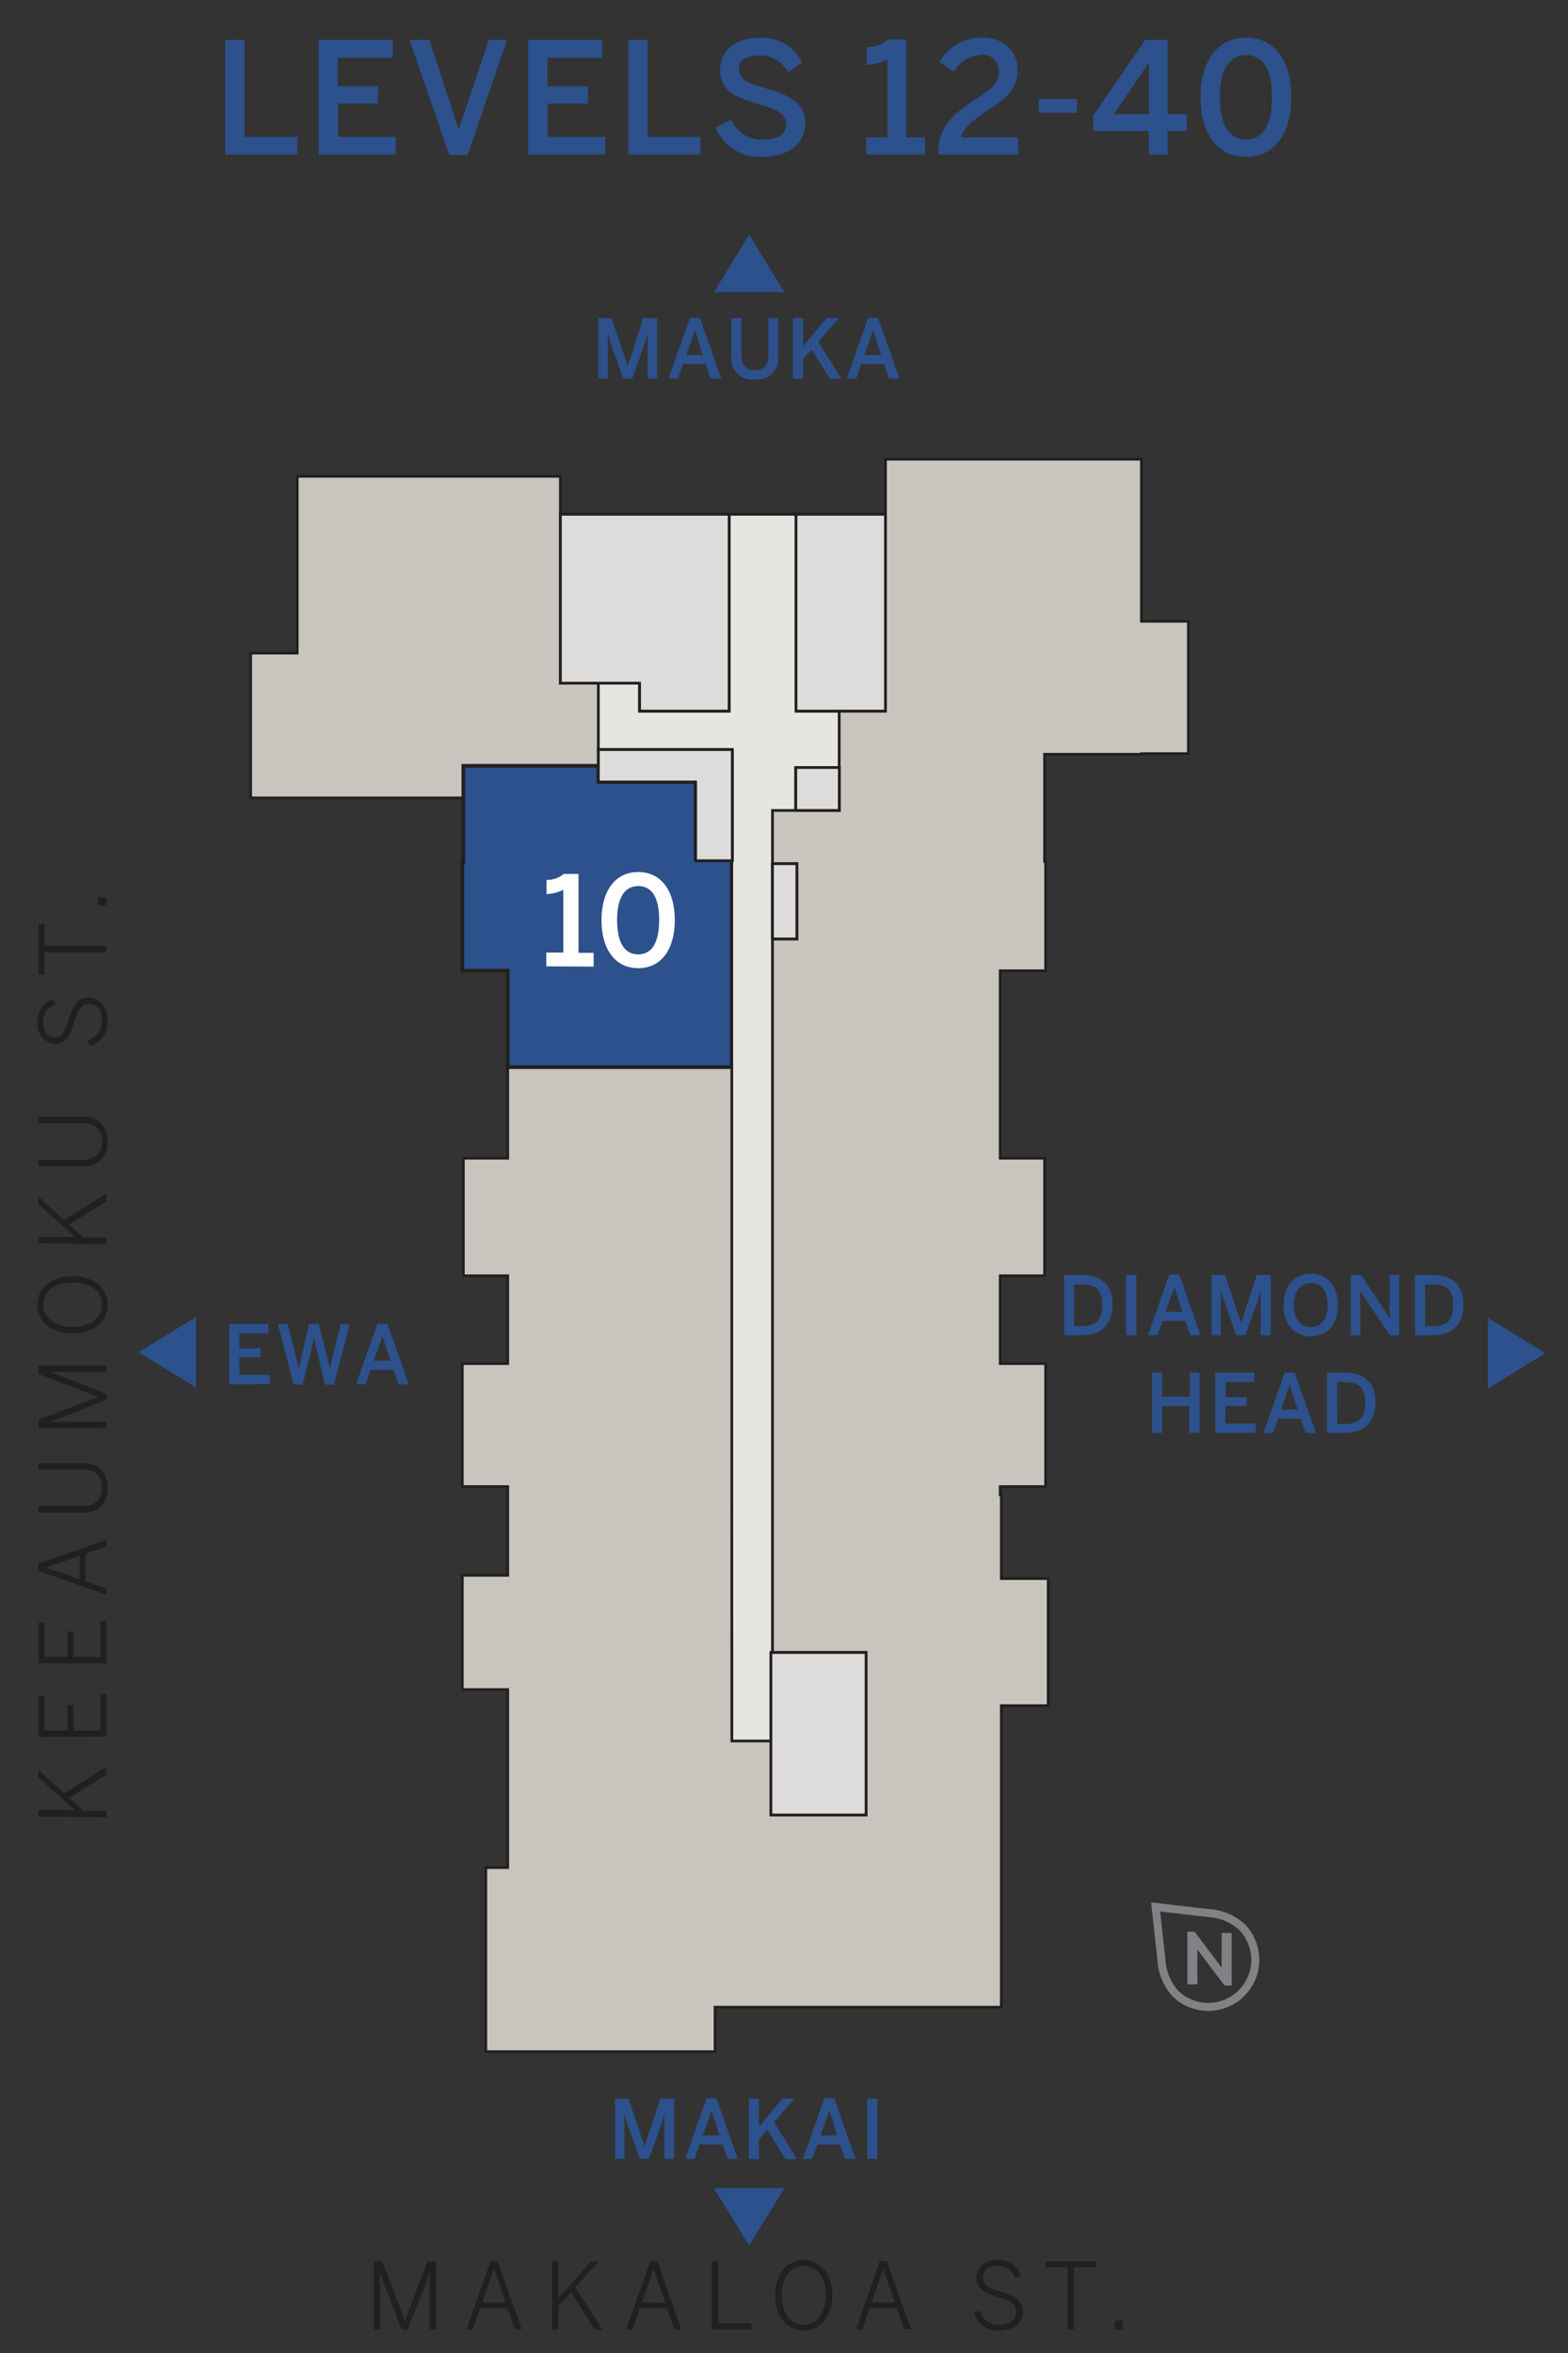 <svg xmlns="http://www.w3.org/2000/svg" width="200" height="300" viewBox="0 0 200 300"><rect x="0" y="0" width="200" height="300" fill="#333333" stroke="none"/><title>A6-Keymap-01</title><polygon points="145.59 79.21 145.59 58.55 112.94 58.55 112.94 65.57 109.6 65.57 101.53 65.57 93 65.57 81.58 65.57 74.66 65.57 71.48 65.57 71.48 65.57 71.48 60.73 37.91 60.73 37.91 83.27 31.97 83.27 31.97 101.73 37.91 101.73 39.84 101.73 59.1 101.73 59.1 109.84 58.97 109.84 58.97 123.77 64.76 123.77 64.76 136.06 64.76 147.67 59.1 147.67 59.1 162.66 64.76 162.66 64.76 163.32 64.76 163.32 64.76 173.85 58.97 173.85 58.97 189.54 64.76 189.54 64.76 190.59 64.76 200.85 58.97 200.85 58.97 215.42 64.76 215.42 64.76 230.61 64.76 238.11 61.96 238.11 61.96 261.58 91.21 261.58 91.21 255.91 127.72 255.91 127.72 221.97 127.72 217.47 133.7 217.47 133.7 201.26 127.72 201.26 127.72 190.59 127.58 190.59 127.58 189.54 133.37 189.54 133.37 173.85 127.58 173.85 127.58 163.32 127.58 163.32 127.58 162.66 133.24 162.66 133.24 147.67 127.58 147.67 127.58 136.06 127.58 123.77 133.37 123.77 133.37 109.84 133.24 109.84 133.24 96.17 145.59 96.17 145.59 96.09 151.58 96.09 151.58 79.21 145.59 79.21" fill="#c8c5be" stroke="#231f20" stroke-miterlimit="10" stroke-width="0.35"/><path d="M28.73,19.7V5.08H31.2V17.45h6.74V19.7Z" fill="#2c518c"/><path d="M40.64,19.7V5.08h9.45V7.37h-7V11h5.12V13.2H43.11v4.25h7.37V19.7Z" fill="#2c518c"/><path d="M57.31,19.76,52.24,5.08h2.51l3.77,11.4h0l3.83-11.4h2.33L59.65,19.76Z" fill="#2c518c"/><path d="M67.37,19.7V5.08h9.45V7.37h-7V11H75V13.2H69.84v4.25h7.37V19.7Z" fill="#2c518c"/><path d="M80.13,19.7V5.08H82.6V17.45h6.74V19.7Z" fill="#2c518c"/><path d="M91.27,16.26l2-1a4.24,4.24,0,0,0,4,2.55c1.78,0,3-.57,3-1.9s-.91-1.86-3.32-2.57c-2.83-.83-5.1-1.6-5.1-4.39,0-2.49,2-4.13,5-4.13a5.76,5.76,0,0,1,5.47,3.14l-1.8,1.25a4,4,0,0,0-3.7-2.13c-1.62,0-2.55.59-2.55,1.66,0,1.36,1,1.82,3.44,2.53,2.77.81,5,1.72,5,4.47,0,2.39-2,4.27-5.51,4.27A6.06,6.06,0,0,1,91.27,16.26Z" fill="#2c518c"/><path d="M110.5,19.7V17.53h2.69V7.59a6.32,6.32,0,0,1-2.65.67V6a4.1,4.1,0,0,0,2.73-.95h2.33V17.53H118V19.7Z" fill="#2c518c"/><path d="M119.68,19.7v-.32c0-2.11.73-4.15,4.58-6.62,2.23-1.44,3.12-2.13,3.12-3.64A2,2,0,0,0,125.1,7a4.28,4.28,0,0,0-3.44,2.15l-1.84-1.26a6.19,6.19,0,0,1,5.39-3.1c2.87,0,4.58,1.66,4.58,4.15,0,1.78-.65,3.12-3.46,4.9-2.33,1.48-3.52,2.63-3.77,3.68h7.31V19.7Z" fill="#2c518c"/><path d="M132.48,14.37V12.63h4.88v1.74Z" fill="#2c518c"/><path d="M146.53,19.7v-3h-7.11V14.76l6.66-9.68h2.84v9.48h2.47V16.7h-2.47v3Zm-4.45-5.14h4.45V8h0Z" fill="#2c518c"/><path d="M153.13,12.39c0-4.56,2.13-7.59,5.81-7.59s5.77,3,5.77,7.59S162.61,20,158.94,20,153.13,17,153.13,12.39Zm9.11,0c0-3.66-1.25-5.37-3.3-5.37s-3.34,1.72-3.34,5.37,1.26,5.41,3.34,5.41S162.24,16,162.24,12.39Z" fill="#2c518c"/><polygon points="88.73 109.48 88.73 99.7 76.32 99.7 76.32 97.64 59.1 97.64 59.1 109.84 58.97 109.84 58.97 123.77 64.76 123.77 64.76 136.06 93.34 136.06 93.34 109.48 88.73 109.48" fill="#2c518c" stroke="#231f20" stroke-miterlimit="10" stroke-width="0.47"/><path d="M69.68,123.21v-1.76h2.17v-8a5.11,5.11,0,0,1-2.14.54v-1.8a3.31,3.31,0,0,0,2.2-.77h1.88v10.06h1.93v1.76Z" fill="#fff"/><path d="M76.72,117.31c0-3.69,1.72-6.13,4.69-6.13s4.66,2.44,4.66,6.13-1.69,6.13-4.66,6.13S76.72,121,76.72,117.31Zm7.36,0c0-3-1-4.34-2.67-4.34s-2.7,1.39-2.7,4.34,1,4.37,2.7,4.37S84.07,120.26,84.07,117.31Z" fill="#fff"/><rect x="81.58" y="65.57" width="11.41" height="25.09" fill="#c8c5be" stroke="#231f20" stroke-miterlimit="10" stroke-width="0.35"/><rect x="76.32" y="95.57" width="17.09" height="4.13" fill="#c8c5be" stroke="#231f20" stroke-miterlimit="10" stroke-width="0.35"/><rect x="88.74" y="99.7" width="4.67" height="10.04" fill="#c8c5be" stroke="#231f20" stroke-miterlimit="10" stroke-width="0.35"/><rect x="101.5" y="97.86" width="5.55" height="5.47" fill="#c8c5be" stroke="#231f20" stroke-miterlimit="10" stroke-width="0.35"/><rect x="98.53" y="110.12" width="3.11" height="9.59" fill="#c8c5be" stroke="#231f20" stroke-miterlimit="10" stroke-width="0.35"/><rect x="98.33" y="210.69" width="12.14" height="20.71" fill="#c8c5be" stroke="#231f20" stroke-miterlimit="10" stroke-width="0.35"/><rect x="71.48" y="65.57" width="10.1" height="21.53" fill="#c8c5be" stroke="#231f20" stroke-miterlimit="10" stroke-width="0.35"/><rect x="101.53" y="65.57" width="11.41" height="25.09" fill="#c8c5be" stroke="#231f20" stroke-miterlimit="10" stroke-width="0.35"/><line x1="93" y1="77.42" x2="81.58" y2="77.42" fill="#c8c5be" stroke="#231f20" stroke-miterlimit="10" stroke-width="0.35"/><line x1="112.94" y1="77.42" x2="101.53" y2="77.42" fill="#c8c5be" stroke="#231f20" stroke-miterlimit="10" stroke-width="0.35"/><polygon points="101.53 65.57 93 65.57 93 77.42 93 90.66 81.58 90.66 81.58 87.1 76.32 87.1 76.32 95.57 93.41 95.57 93.41 99.7 93.41 109.74 93.34 109.74 93.34 136.06 93.34 163.32 93.34 163.32 93.34 190.59 93.35 221.97 98.33 221.97 98.33 210.69 98.53 210.69 98.53 190.59 98.53 163.32 98.53 163.32 98.53 136.06 98.53 119.71 98.53 110.12 98.53 103.33 101.5 103.33 101.5 97.86 107.04 97.86 107.04 96.17 107.04 90.66 101.53 90.66 101.53 77.42 101.53 65.57" fill="#e5e5e1" stroke="#231f20" stroke-miterlimit="10" stroke-width="0.35"/><polygon points="76.32 95.57 76.32 99.7 88.73 99.7 88.73 109.74 93.41 109.74 93.41 99.7 93.41 95.57 76.32 95.57" fill="#dddcdb" stroke="#231f20" stroke-miterlimit="10" stroke-width="0.35"/><rect x="101.5" y="97.86" width="5.55" height="5.47" fill="#dddcdb" stroke="#231f20" stroke-miterlimit="10" stroke-width="0.35"/><rect x="98.53" y="110.12" width="3.11" height="9.59" fill="#dddcdb" stroke="#231f20" stroke-miterlimit="10" stroke-width="0.35"/><rect x="98.33" y="210.69" width="12.14" height="20.71" fill="#dddcdb" stroke="#231f20" stroke-miterlimit="10" stroke-width="0.35"/><polygon points="81.58 65.57 71.48 65.57 71.48 87.1 81.58 87.1 81.58 90.66 93 90.66 93 65.57 81.58 65.57" fill="#dddcdb" stroke="#231f20" stroke-miterlimit="10" stroke-width="0.35"/><rect x="101.53" y="65.57" width="11.41" height="25.09" fill="#dddcdb" stroke="#231f20" stroke-miterlimit="10" stroke-width="0.35"/><path d="M29.24,176.49V168.8h5V170H30.54v1.91h2.69v1.15H30.54v2.23h3.88v1.18Z" fill="#2c518c"/><path d="M37.44,176.49l-2-7.69H36.7l1,4c.16.61.3,1.18.41,1.79h0c.1-.59.24-1.16.39-1.78l.92-4h1.25l1,4c.17.65.29,1.11.41,1.76h0c.11-.67.23-1.07.37-1.72l1-4H44.6l-2,7.69H41.44l-1.38-5.89h0l-1.45,5.89Z" fill="#2c518c"/><path d="M45.42,176.49l2.72-7.72h1.28l2.72,7.72H50.82l-.62-1.83H47.27l-.63,1.83Zm2.24-3h2.14l-1-3.12h0Z" fill="#2c518c"/><polygon points="24.77 168.32 18.13 172.4 24.77 176.49 24.77 168.32" fill="#2c518c" stroke="#2c518c" stroke-miterlimit="10" stroke-width="0.47"/><polygon points="190.02 176.62 196.67 172.53 190.02 168.45 190.02 176.62" fill="#2c518c" stroke="#2c518c" stroke-miterlimit="10" stroke-width="0.47"/><polygon points="99.64 37.02 95.55 30.38 91.47 37.02 99.64 37.02" fill="#2c518c" stroke="#2c518c" stroke-miterlimit="10" stroke-width="0.47"/><polygon points="91.47 279.21 95.55 285.85 99.64 279.21 91.47 279.21" fill="#2c518c" stroke="#2c518c" stroke-miterlimit="10" stroke-width="0.47"/><path d="M76.33,48.25V40.56H78l2.06,6.1h0l2-6.1h1.75v7.69H82.6V42.51h0a15.71,15.71,0,0,1-.46,1.57l-1.5,4.17H79.48L78,44.08a13.11,13.11,0,0,1-.47-1.62h0v5.79Z" fill="#2c518c"/><path d="M85.26,48.25,88,40.53h1.28L92,48.25H90.65L90,46.42H87.11l-.63,1.83Zm2.24-3h2.14l-1-3.12h0Z" fill="#2c518c"/><path d="M93.28,45.44V40.56h1.3v4.77c0,1.17.51,1.87,1.69,1.87S98,46.53,98,45.34V40.56h1.28v4.87a2.7,2.7,0,0,1-3,2.94A2.64,2.64,0,0,1,93.28,45.44Z" fill="#2c518c"/><path d="M101.14,48.25V40.56h1.3v3.57l3-3.57H107l-2.62,3,2.94,4.73h-1.49l-2.31-3.73-1.09,1.21v2.52Z" fill="#2c518c"/><path d="M108,48.25l2.72-7.72H112l2.72,7.72h-1.33l-.62-1.83h-2.92l-.63,1.83Zm2.24-3h2.14l-1-3.12h0Z" fill="#2c518c"/><path d="M78.45,275.25v-7.69h1.71l2.06,6.1h0l2-6.1H86v7.69H84.73v-5.74h0a15.69,15.69,0,0,1-.46,1.57l-1.5,4.17H81.6l-1.49-4.17a13.09,13.09,0,0,1-.47-1.62h0v5.79Z" fill="#2c518c"/><path d="M87.39,275.25l2.72-7.72h1.28l2.72,7.72H92.78l-.62-1.83H89.23l-.63,1.83Zm2.24-3h2.14l-1-3.12h0Z" fill="#2c518c"/><path d="M95.51,275.25v-7.69h1.3v3.57l3-3.57h1.54l-2.62,3,2.94,4.73H100.2l-2.31-3.73-1.09,1.21v2.53Z" fill="#2c518c"/><path d="M102.41,275.25l2.72-7.72h1.28l2.72,7.72H107.8l-.62-1.83h-2.92l-.63,1.83Zm2.24-3h2.14l-1-3.12h0Z" fill="#2c518c"/><path d="M110.61,275.25v-7.69h1.31v7.69Z" fill="#2c518c"/><path d="M135.72,170.24v-7.69h2.19c2.41,0,4,1.12,4,3.81s-1.61,3.88-4,3.88Zm1.3-1.16h1c1.76,0,2.58-.77,2.58-2.71s-.83-2.61-2.6-2.61h-1Z" fill="#2c518c"/><path d="M143.63,170.24v-7.69h1.31v7.69Z" fill="#2c518c"/><path d="M146.42,170.24l2.72-7.72h1.28l2.72,7.72h-1.33l-.62-1.83h-2.92l-.63,1.83Zm2.24-3h2.14l-1-3.12h0Z" fill="#2c518c"/><path d="M154.54,170.24v-7.69h1.71l2.06,6.1h0l2-6.1h1.75v7.69h-1.26V164.5h0a15.61,15.61,0,0,1-.46,1.57l-1.5,4.17h-1.15l-1.49-4.17a13.35,13.35,0,0,1-.47-1.62h0v5.79Z" fill="#2c518c"/><path d="M163.71,166.39c0-2.59,1.53-4,3.48-4s3.46,1.4,3.46,4-1.52,4-3.46,4S163.71,169,163.71,166.39Zm5.63,0c0-1.81-.86-2.79-2.15-2.79s-2.17,1-2.17,2.79.86,2.82,2.17,2.82S169.34,168.2,169.34,166.39Z" fill="#2c518c"/><path d="M172.29,170.24v-7.69h1.32l3.64,5.49h0v-5.49h1.21v7.69h-1.18l-3.77-5.6h0v5.6Z" fill="#2c518c"/><path d="M180.48,170.24v-7.69h2.19c2.41,0,4,1.12,4,3.81s-1.61,3.88-4,3.88Zm1.3-1.16h1c1.76,0,2.58-.77,2.58-2.71s-.83-2.61-2.6-2.61h-1Z" fill="#2c518c"/><path d="M146.94,182.71V175h1.3v3.07h3.49V175H153v7.69h-1.3v-3.42h-3.49v3.42Z" fill="#2c518c"/><path d="M155,182.71V175h5v1.21h-3.67v1.91H159v1.15h-2.69v2.23h3.88v1.18Z" fill="#2c518c"/><path d="M161.14,182.71l2.72-7.72h1.28l2.72,7.72h-1.33l-.62-1.83H163l-.63,1.83Zm2.24-3h2.14l-1-3.12h0Z" fill="#2c518c"/><path d="M169.26,182.71V175h2.19c2.41,0,4,1.12,4,3.81s-1.61,3.88-4,3.88Zm1.3-1.16h1c1.76,0,2.58-.77,2.58-2.71s-.83-2.61-2.6-2.61h-1Z" fill="#2c518c"/><path d="M4.91,231.62v-.83H9.58l-4.67-4.14v-1l3.28,3,5.38-3.41v1l-4.74,3,1.78,1.63h3v.83Z" fill="#231f20"/><path d="M4.91,221.46v-5.17h.77v4.34H8.62v-3.24h.75v3.24h3.44V216h.76v5.42Z" fill="#231f20"/><path d="M4.91,212.06v-5.17h.77v4.34H8.62V208h.75v3.24h3.44v-4.59h.76v5.42Z" fill="#231f20"/><path d="M4.88,200.28v-.9l8.7-3.07v.87l-2.67.92v3.51l2.67.92v.81Zm5.29-1.92-4.31,1.49v0l4.31,1.49Z" fill="#231f20"/><path d="M10.65,192.86H4.91V192h5.59A2.19,2.19,0,0,0,13,189.7a2.16,2.16,0,0,0-2.45-2.32H4.91v-.83h5.71a2.92,2.92,0,0,1,3.1,3.16A2.88,2.88,0,0,1,10.65,192.86Z" fill="#231f20"/><path d="M4.91,182.08V181l7.58-2.9v0L4.91,175.2v-1.1h8.66v.83H6.32v0c.39.12,1,.33,1.52.54l5.73,2.25v.76l-5.73,2.25c-.56.21-.92.35-1.54.54v0h7.28v.77Z" fill="#231f20"/><path d="M9.25,170c-2.72,0-4.49-1.53-4.49-3.65s1.78-3.65,4.49-3.65,4.49,1.53,4.49,3.65S12,170,9.25,170Zm0-6.47c-2.35,0-3.73,1.18-3.73,2.82s1.38,2.82,3.73,2.82S13,168,13,166.32,11.6,163.5,9.25,163.5Z" fill="#231f20"/><path d="M4.91,158.53v-.83H9.58l-4.67-4.14v-1l3.28,3,5.38-3.41v1l-4.74,3,1.78,1.63h3v.83Z" fill="#231f20"/><path d="M10.65,148.69H4.91v-.83h5.59A2.19,2.19,0,0,0,13,145.53a2.16,2.16,0,0,0-2.45-2.32H4.91v-.83h5.71a2.92,2.92,0,0,1,3.1,3.16A2.88,2.88,0,0,1,10.65,148.69Z" fill="#231f20"/><path d="M11.45,133.36l-.27-.74A2.44,2.44,0,0,0,13,130.14c0-1.3-.6-2.14-1.57-2.14s-1.36.43-1.94,2.27S8.4,133.08,7,133.08a2.43,2.43,0,0,1-2.22-2.69,2.9,2.9,0,0,1,2-3l.33.7A2.21,2.21,0,0,0,5.5,130.4c0,1.16.62,1.86,1.42,1.86,1,0,1.3-.57,1.88-2.4s1.17-2.69,2.57-2.69,2.36,1.28,2.36,3A3.12,3.12,0,0,1,11.45,133.36Z" fill="#231f20"/><path d="M5.69,121.45v2.8H4.91v-6.43h.77v2.8h7.89v.83Z" fill="#231f20"/><path d="M12.48,115.43v-1h1.1v1Z" fill="#231f20"/><path d="M47.67,288.31h1.08l2.9,7.58h0l2.88-7.58h1.1V297h-.83v-7.26h0c-.12.39-.33,1-.54,1.52L52,297h-.76L49,291.23c-.21-.56-.35-.92-.54-1.54h0V297h-.77Z" fill="#231f20"/><path d="M62.57,288.27h.9l3.07,8.7h-.87l-.92-2.67H61.24L60.31,297h-.81Zm1.92,5.29L63,289.25h0l-1.49,4.31Z" fill="#231f20"/><path d="M70.41,288.31h.83V293l4.14-4.67h1l-3,3.28L76.83,297h-1l-3-4.74L71.24,294v3h-.83Z" fill="#231f20"/><path d="M82.94,288.27h.9l3.07,8.7H86l-.92-2.67H81.6L80.68,297h-.81Zm1.92,5.29-1.49-4.31h0l-1.49,4.31Z" fill="#231f20"/><path d="M90.77,288.31h.83v7.9h4.24V297H90.77Z" fill="#231f20"/><path d="M98.87,292.64c0-2.72,1.53-4.49,3.65-4.49s3.65,1.78,3.65,4.49-1.53,4.49-3.65,4.49S98.87,295.35,98.87,292.64Zm6.47,0c0-2.35-1.18-3.73-2.82-3.73s-2.82,1.38-2.82,3.73,1.18,3.75,2.82,3.75S105.34,295,105.34,292.64Z" fill="#231f20"/><path d="M112.22,288.27h.9l3.07,8.7h-.87l-.92-2.67h-3.51L110,297h-.81Zm1.92,5.29-1.49-4.31h0l-1.49,4.31Z" fill="#231f20"/><path d="M124.25,294.84l.74-.27a2.44,2.44,0,0,0,2.48,1.83c1.3,0,2.14-.6,2.14-1.57s-.43-1.36-2.27-1.94-2.81-1.09-2.81-2.52a2.43,2.43,0,0,1,2.69-2.22,2.9,2.9,0,0,1,3,2l-.7.33a2.21,2.21,0,0,0-2.28-1.57c-1.16,0-1.86.62-1.86,1.42,0,1,.57,1.3,2.4,1.88s2.69,1.17,2.69,2.58-1.28,2.36-3,2.36A3.12,3.12,0,0,1,124.25,294.84Z" fill="#231f20"/><path d="M136.16,289.08h-2.8v-.77h6.43v.77H137V297h-.83Z" fill="#231f20"/><path d="M142.19,295.87h1V297h-1Z" fill="#231f20"/><path d="M148.15,249.93h0l-.75-6.8,6.74.78h0a6.89,6.89,0,0,1,4.24,1.75,6,6,0,0,1-8.47,8.5A6.93,6.93,0,0,1,148.15,249.93Z" fill="none" stroke="#808285" stroke-width="1.02"/><path d="M151.45,246.28h.92l3.45,4.58h0v-4.4h1.28v6.68h-.92l-3.45-4.58h0V253h-1.28Z" fill="#808285"/><rect width="200" height="300" fill="none"/></svg>